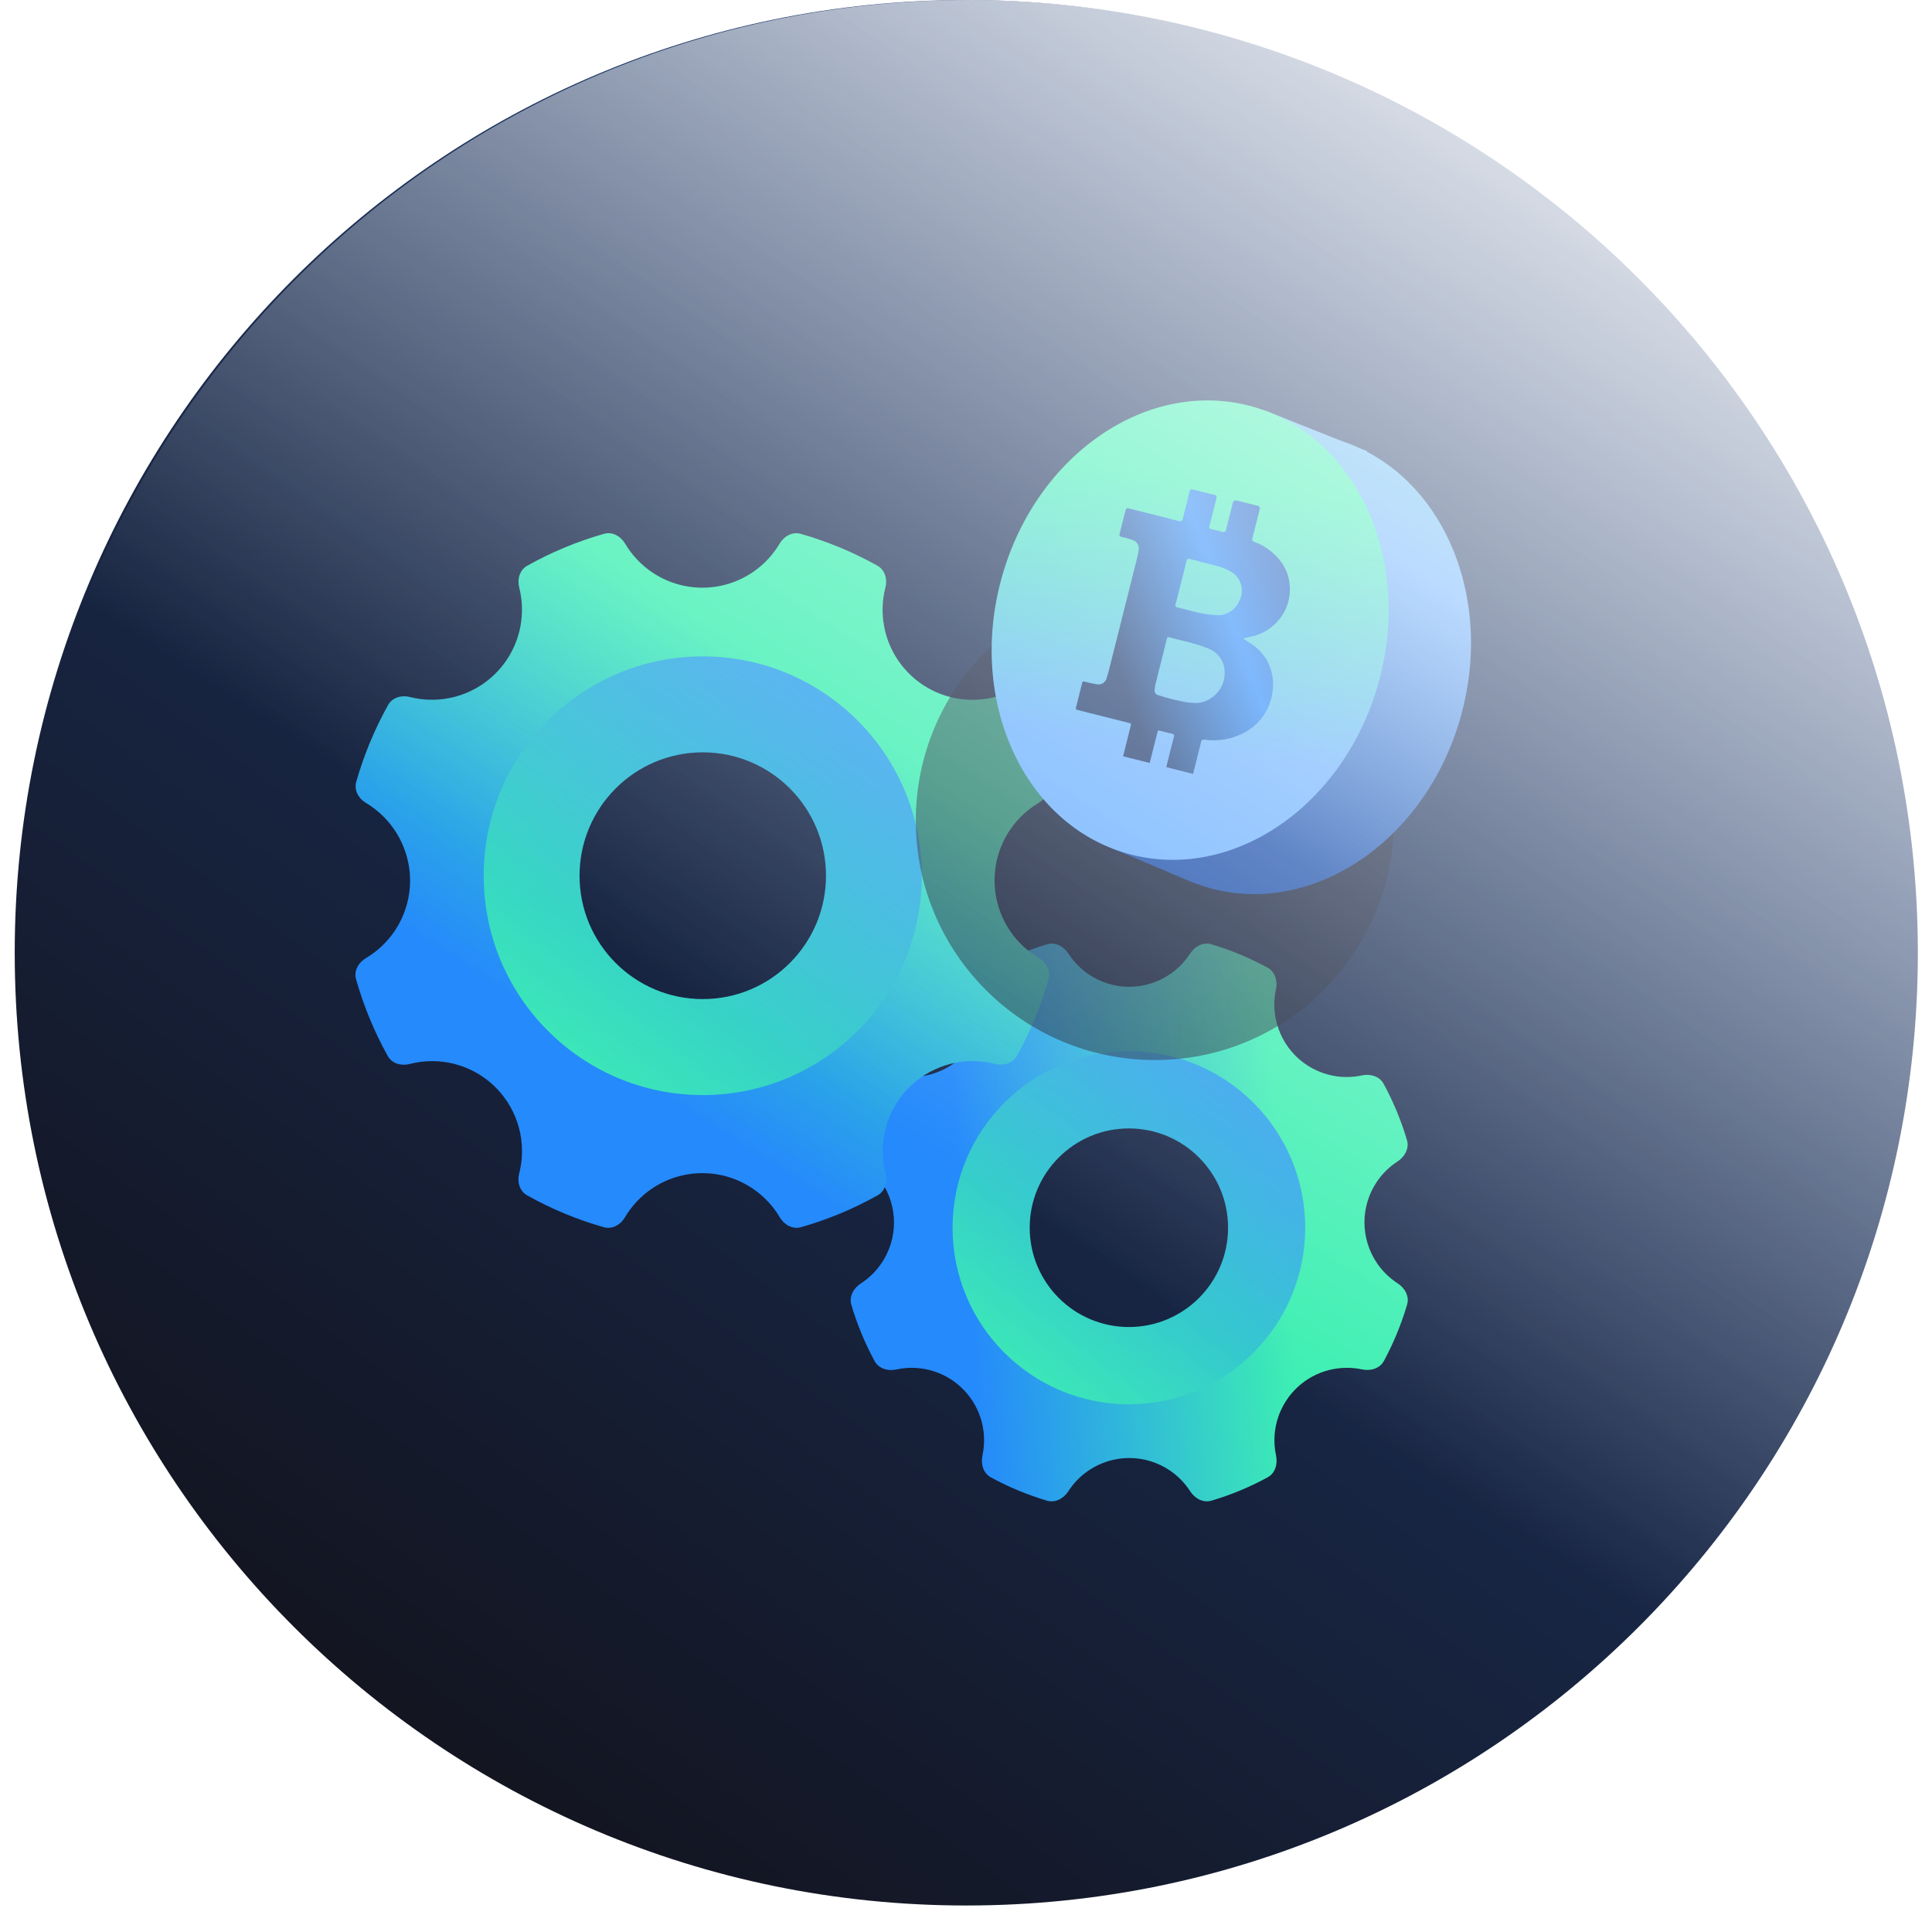 <svg width="113" height="112" viewBox="0 0 113 112" fill="none" xmlns="http://www.w3.org/2000/svg">
<path d="M56.516 111.45C87.254 111.45 112.172 86.501 112.172 55.725C112.172 24.949 87.254 0 56.516 0C25.779 0 0.861 24.949 0.861 55.725C0.861 86.501 25.779 111.45 56.516 111.45Z" fill="url(#paint0_linear_368_1712)"/>
<path d="M52.289 71.504C52.288 72.362 52.028 73.2 51.542 73.907C51.223 74.372 50.815 74.766 50.346 75.069C49.926 75.34 49.651 75.829 49.792 76.31C50.129 77.456 50.586 78.564 51.157 79.613C51.397 80.053 51.937 80.206 52.426 80.1C52.719 80.036 53.019 80.003 53.32 80.002C54.026 80.001 54.721 80.177 55.342 80.513C55.963 80.85 56.49 81.337 56.875 81.93C57.26 82.522 57.49 83.202 57.545 83.906C57.578 84.319 57.549 84.733 57.462 85.134C57.356 85.624 57.507 86.163 57.947 86.404C58.994 86.977 60.099 87.436 61.244 87.774C61.725 87.916 62.215 87.641 62.487 87.219C62.789 86.75 63.183 86.343 63.647 86.023C64.354 85.537 65.191 85.277 66.048 85.277C66.906 85.277 67.743 85.537 68.449 86.023C68.914 86.343 69.307 86.75 69.609 87.219C69.881 87.641 70.371 87.916 70.853 87.773C71.997 87.435 73.102 86.976 74.149 86.403C74.589 86.163 74.74 85.623 74.634 85.134C74.547 84.732 74.519 84.319 74.551 83.906C74.606 83.202 74.837 82.522 75.222 81.93C75.606 81.337 76.133 80.85 76.754 80.513C77.375 80.177 78.07 80.001 78.776 80.002C79.075 80.001 79.371 80.032 79.661 80.094C80.156 80.201 80.701 80.048 80.941 79.603C81.507 78.553 81.963 77.448 82.3 76.304C82.442 75.822 82.168 75.332 81.746 75.06C81.278 74.757 80.871 74.364 80.552 73.9C80.067 73.193 79.806 72.356 79.805 71.498C79.804 70.64 80.063 69.802 80.547 69.094C80.866 68.629 81.273 68.234 81.741 67.931C82.161 67.658 82.435 67.17 82.293 66.689C81.955 65.543 81.496 64.435 80.924 63.386C80.684 62.946 80.144 62.794 79.654 62.899C79.11 63.016 78.546 63.025 77.993 62.922C77.152 62.766 76.378 62.358 75.773 61.752C75.168 61.147 74.761 60.372 74.605 59.53C74.502 58.977 74.511 58.411 74.628 57.866C74.733 57.377 74.581 56.837 74.141 56.597C73.094 56.026 71.989 55.566 70.844 55.227C70.363 55.085 69.873 55.359 69.6 55.781C69.299 56.247 68.906 56.653 68.444 56.971C67.739 57.455 66.904 57.715 66.049 57.715C65.194 57.715 64.359 57.455 63.654 56.971C63.191 56.652 62.799 56.247 62.497 55.78C62.225 55.359 61.735 55.084 61.254 55.226C60.107 55.565 58.999 56.026 57.95 56.6C57.512 56.84 57.36 57.377 57.464 57.865C57.58 58.41 57.588 58.976 57.484 59.529C57.327 60.37 56.92 61.143 56.316 61.748C55.712 62.353 54.939 62.76 54.099 62.918C53.547 63.021 52.983 63.014 52.44 62.898C51.95 62.794 51.412 62.947 51.173 63.386C50.6 64.437 50.14 65.546 49.801 66.693C49.66 67.173 49.932 67.661 50.35 67.933C50.819 68.238 51.225 68.634 51.544 69.101C52.028 69.809 52.288 70.646 52.289 71.504ZM65.97 64.639C67.328 64.639 68.655 65.042 69.784 65.797C70.914 66.552 71.794 67.626 72.313 68.882C72.833 70.138 72.969 71.52 72.704 72.853C72.439 74.186 71.785 75.411 70.825 76.372C69.865 77.334 68.641 77.988 67.309 78.253C65.977 78.519 64.597 78.382 63.342 77.862C62.087 77.342 61.015 76.461 60.261 75.331C59.506 74.201 59.103 72.872 59.103 71.512C59.103 70.609 59.281 69.716 59.626 68.882C59.971 68.048 60.476 67.29 61.114 66.651C61.752 66.013 62.509 65.507 63.342 65.162C64.175 64.816 65.068 64.639 65.97 64.639Z" fill="url(#paint1_linear_368_1712)"/>
<path fill-rule="evenodd" clip-rule="evenodd" d="M66.027 82.134C71.722 82.134 76.339 77.511 76.339 71.808C76.339 66.106 71.722 61.483 66.027 61.483C60.331 61.483 55.714 66.106 55.714 71.808C55.714 77.511 60.331 82.134 66.027 82.134ZM66.027 77.616C69.231 77.616 71.828 75.016 71.828 71.808C71.828 68.601 69.231 66 66.027 66C62.823 66 60.226 68.601 60.226 71.808C60.226 75.016 62.823 77.616 66.027 77.616Z" fill="url(#paint2_linear_368_1712)"/>
<path d="M23.985 51.505C23.984 52.571 23.66 53.612 23.057 54.49C22.62 55.127 22.05 55.656 21.391 56.045C20.96 56.3 20.688 56.79 20.825 57.272C21.267 58.837 21.89 60.345 22.681 61.766C22.925 62.204 23.464 62.359 23.949 62.234C24.378 62.122 24.821 62.065 25.266 62.063C26.143 62.061 27.007 62.28 27.779 62.698C28.55 63.117 29.204 63.721 29.683 64.458C30.16 65.194 30.447 66.039 30.515 66.914C30.561 67.498 30.509 68.083 30.363 68.645C30.238 69.13 30.392 69.669 30.829 69.914C32.247 70.708 33.752 71.334 35.315 71.778C35.798 71.915 36.289 71.643 36.544 71.211C36.932 70.552 37.461 69.982 38.097 69.544C38.974 68.94 40.015 68.616 41.08 68.616C42.145 68.616 43.185 68.94 44.063 69.544C44.699 69.981 45.228 70.551 45.616 71.211C45.87 71.643 46.362 71.915 46.845 71.778C48.407 71.333 49.913 70.708 51.33 69.914C51.767 69.669 51.922 69.13 51.796 68.645C51.651 68.082 51.599 67.498 51.644 66.914C51.713 66.039 51.999 65.194 52.477 64.458C52.955 63.721 53.61 63.117 54.381 62.698C55.152 62.28 56.016 62.061 56.893 62.063C57.336 62.062 57.776 62.117 58.202 62.228C58.691 62.354 59.236 62.198 59.48 61.756C60.266 60.334 60.887 58.827 61.331 57.264C61.468 56.781 61.196 56.289 60.764 56.034C60.106 55.646 59.537 55.117 59.1 54.482C58.496 53.604 58.173 52.563 58.172 51.497C58.17 50.432 58.492 49.391 59.094 48.511C59.53 47.874 60.099 47.344 60.757 46.954C61.188 46.699 61.459 46.208 61.322 45.727C60.878 44.161 60.252 42.653 59.459 41.233C59.214 40.795 58.676 40.641 58.191 40.766C57.452 40.956 56.677 40.983 55.92 40.843C54.875 40.648 53.914 40.142 53.162 39.389C52.411 38.637 51.904 37.674 51.71 36.628C51.57 35.87 51.597 35.094 51.788 34.355C51.912 33.87 51.758 33.331 51.32 33.087C49.902 32.294 48.397 31.669 46.834 31.223C46.352 31.085 45.86 31.357 45.605 31.789C45.217 32.445 44.69 33.013 44.056 33.448C43.181 34.05 42.143 34.373 41.081 34.373C40.018 34.373 38.981 34.05 38.105 33.448C37.471 33.013 36.944 32.445 36.556 31.788C36.301 31.356 35.81 31.085 35.328 31.222C33.762 31.667 32.254 32.294 30.834 33.09C30.398 33.334 30.243 33.87 30.367 34.354C30.555 35.094 30.582 35.87 30.44 36.627C30.244 37.672 29.738 38.633 28.988 39.384C28.237 40.135 27.277 40.642 26.234 40.837C25.478 40.979 24.704 40.953 23.966 40.765C23.481 40.641 22.944 40.797 22.7 41.234C21.907 42.656 21.281 44.165 20.835 45.731C20.699 46.212 20.968 46.702 21.397 46.957C22.055 47.349 22.623 47.881 23.06 48.519C23.661 49.399 23.983 50.439 23.985 51.505ZM40.982 42.975C42.669 42.975 44.319 43.476 45.722 44.415C47.125 45.353 48.218 46.687 48.864 48.247C49.51 49.808 49.678 51.525 49.349 53.181C49.02 54.838 48.208 56.359 47.014 57.553C45.822 58.748 44.301 59.561 42.647 59.891C40.992 60.22 39.276 60.051 37.718 59.405C36.159 58.758 34.826 57.664 33.889 56.259C32.952 54.855 32.451 53.204 32.451 51.515C32.451 50.394 32.671 49.283 33.1 48.247C33.529 47.211 34.157 46.269 34.949 45.476C35.742 44.683 36.682 44.054 37.717 43.625C38.752 43.196 39.862 42.975 40.982 42.975Z" fill="url(#paint3_linear_368_1712)"/>
<path fill-rule="evenodd" clip-rule="evenodd" d="M41.104 64.048C48.18 64.048 53.917 58.304 53.917 51.219C53.917 44.134 48.18 38.391 41.104 38.391C34.028 38.391 28.292 44.134 28.292 51.219C28.292 58.304 34.028 64.048 41.104 64.048ZM41.104 58.435C45.085 58.435 48.311 55.205 48.311 51.219C48.311 47.234 45.085 44.003 41.104 44.003C37.124 44.003 33.897 47.234 33.897 51.219C33.897 55.205 37.124 58.435 41.104 58.435Z" fill="url(#paint4_linear_368_1712)"/>
<g opacity="0.5" filter="url(#filter0_f_368_1712)">
<ellipse cx="67.546" cy="48" rx="13.982" ry="14" fill="#151C2F"/>
</g>
<path d="M79.946 26.422L79.962 26.387L79.553 26.225C79.203 26.06 78.844 25.918 78.477 25.798L74.014 24.022L73.433 25.489C80.138 25.837 79.716 35.122 78.198 40.56C77.009 44.824 73.369 49.87 70.519 49.782L64.932 49.569L69.479 51.496C69.621 51.555 69.764 51.614 69.914 51.666L69.928 51.665L69.929 51.67C70.184 51.766 70.444 51.852 70.707 51.93C76.822 53.643 83.421 49.146 85.445 41.893C87.247 35.431 84.814 28.967 79.946 26.418L79.946 26.422Z" fill="url(#paint5_linear_368_1712)"/>
<path d="M58.592 33.772C60.608 26.551 67.174 22.078 73.26 23.781C79.345 25.484 82.643 32.718 80.628 39.939C78.612 47.16 72.045 51.633 65.96 49.93C59.876 48.227 56.576 40.993 58.592 33.772Z" fill="url(#paint6_linear_368_1712)"/>
<path d="M65.688 44.236C65.832 43.653 65.98 43.069 66.124 42.486C66.164 42.319 66.164 42.319 66.011 42.278C65.033 42.034 64.054 41.783 63.072 41.538C62.905 41.493 62.905 41.493 62.948 41.317C63.06 40.88 63.167 40.444 63.278 40.008C63.318 39.846 63.329 39.84 63.479 39.877C63.694 39.931 63.905 39.984 64.123 40.019C64.189 40.035 64.258 40.038 64.325 40.027C64.392 40.016 64.456 39.992 64.514 39.955C64.571 39.918 64.62 39.87 64.658 39.813C64.696 39.756 64.722 39.693 64.735 39.625C64.8 39.432 64.851 39.241 64.898 39.045C65.426 36.951 65.952 34.858 66.476 32.764C66.525 32.583 66.561 32.398 66.594 32.212C66.626 32.085 66.609 31.95 66.547 31.834C66.484 31.718 66.38 31.631 66.255 31.589C66.037 31.511 65.813 31.447 65.587 31.397C65.484 31.374 65.46 31.324 65.486 31.217C65.605 30.76 65.719 30.303 65.833 29.844C65.864 29.726 65.915 29.706 66.017 29.733C66.996 29.984 67.979 30.232 68.964 30.478C68.987 30.486 69.012 30.488 69.036 30.485C69.061 30.483 69.084 30.474 69.105 30.461C69.125 30.448 69.143 30.43 69.155 30.409C69.168 30.389 69.176 30.365 69.179 30.341C69.314 29.811 69.449 29.286 69.574 28.753C69.604 28.626 69.653 28.596 69.771 28.627C70.192 28.739 70.614 28.848 71.039 28.947C71.161 28.977 71.176 29.028 71.146 29.15C71.007 29.685 70.878 30.223 70.739 30.759C70.708 30.881 70.737 30.926 70.844 30.948C71.069 30.993 71.29 31.058 71.51 31.112C71.531 31.12 71.553 31.123 71.576 31.122C71.598 31.12 71.62 31.113 71.639 31.101C71.658 31.089 71.675 31.073 71.686 31.054C71.698 31.035 71.705 31.013 71.707 30.99L72.101 29.431C72.103 29.403 72.112 29.376 72.127 29.352C72.142 29.328 72.162 29.308 72.186 29.293C72.21 29.278 72.236 29.269 72.264 29.266C72.292 29.263 72.32 29.267 72.347 29.276L73.544 29.579C73.569 29.582 73.594 29.591 73.615 29.605C73.636 29.619 73.654 29.639 73.666 29.661C73.679 29.683 73.686 29.708 73.687 29.734C73.689 29.759 73.684 29.785 73.673 29.808C73.536 30.363 73.399 30.916 73.252 31.471C73.217 31.594 73.252 31.648 73.356 31.689C74.057 31.941 74.654 32.418 75.053 33.047C75.251 33.366 75.376 33.724 75.416 34.097C75.473 34.501 75.44 34.912 75.32 35.301C75.199 35.69 74.993 36.047 74.718 36.347C74.323 36.788 73.8 37.095 73.223 37.226C73.056 37.267 72.888 37.29 72.711 37.348C72.88 37.459 73.054 37.57 73.218 37.681C73.595 37.93 73.906 38.268 74.122 38.664C74.404 39.187 74.514 39.785 74.438 40.373C74.387 40.918 74.194 41.439 73.878 41.886C73.563 42.333 73.137 42.689 72.642 42.92C71.962 43.249 71.199 43.368 70.451 43.261C70.331 43.249 70.277 43.279 70.247 43.406C70.098 44.028 69.939 44.645 69.78 45.264L68.218 44.87C68.231 44.816 68.24 44.763 68.253 44.709C68.388 44.175 68.517 43.641 68.657 43.111C68.692 42.983 68.663 42.939 68.546 42.913C68.346 42.871 68.15 42.818 67.949 42.766C67.704 42.705 67.735 42.683 67.671 42.943C67.526 43.505 67.385 44.067 67.243 44.625L65.678 44.232L65.688 44.236ZM67.897 38.767C67.813 39.096 67.728 39.424 67.653 39.75C67.596 39.94 67.555 40.134 67.533 40.331C67.525 40.367 67.525 40.404 67.531 40.44C67.538 40.476 67.552 40.51 67.572 40.541C67.592 40.572 67.618 40.598 67.648 40.619C67.679 40.639 67.713 40.654 67.749 40.661C68.153 40.793 68.564 40.903 68.98 40.989C69.322 41.079 69.674 41.122 70.028 41.118C70.288 41.094 70.541 41.012 70.766 40.879C70.991 40.745 71.184 40.563 71.331 40.346C71.477 40.128 71.573 39.881 71.613 39.622C71.652 39.363 71.633 39.098 71.558 38.847C71.486 38.639 71.369 38.45 71.216 38.292C71.062 38.134 70.876 38.012 70.671 37.934C70.432 37.831 70.185 37.745 69.933 37.678C69.416 37.517 68.885 37.411 68.365 37.27C68.301 37.253 68.27 37.271 68.254 37.344C68.137 37.82 68.013 38.296 67.898 38.766L67.897 38.767ZM69.082 34.07C68.978 34.491 68.874 34.912 68.761 35.33C68.727 35.457 68.76 35.507 68.878 35.532C69.158 35.594 69.431 35.665 69.705 35.741C70.149 35.865 70.605 35.943 71.065 35.975C71.366 36.012 71.671 35.947 71.93 35.791C72.191 35.635 72.391 35.396 72.499 35.113C72.63 34.848 72.666 34.547 72.601 34.259C72.536 33.971 72.374 33.714 72.143 33.532C71.829 33.321 71.479 33.17 71.11 33.087C70.604 32.945 70.091 32.827 69.586 32.694C69.473 32.663 69.429 32.697 69.398 32.815C69.3 33.236 69.191 33.657 69.083 34.075L69.082 34.07Z" fill="url(#paint7_linear_368_1712)"/>
<path style="mix-blend-mode:soft-light" d="M56.656 111.45C87.393 111.45 112.311 86.501 112.311 55.725C112.311 24.949 87.393 0 56.656 0C25.918 0 1 24.949 1 55.725C1 86.501 25.918 111.45 56.656 111.45Z" fill="url(#paint8_linear_368_1712)"/>
<defs>
<filter id="filter0_f_368_1712" x="48.563" y="29" width="37.965" height="38" filterUnits="userSpaceOnUse" color-interpolation-filters="sRGB">
<feFlood flood-opacity="0" result="BackgroundImageFix"/>
<feBlend mode="normal" in="SourceGraphic" in2="BackgroundImageFix" result="shape"/>
<feGaussianBlur stdDeviation="2.5" result="effect1_foregroundBlur_368_1712"/>
</filter>
<linearGradient id="paint0_linear_368_1712" x1="93.249" y1="24.408" x2="33.266" y2="106.809" gradientUnits="userSpaceOnUse">
<stop stop-color="#1D3A6E"/>
<stop offset="1" stop-color="#131521"/>
</linearGradient>
<linearGradient id="paint1_linear_368_1712" x1="74.592" y1="65.083" x2="55.931" y2="66.496" gradientUnits="userSpaceOnUse">
<stop stop-color="#3DEFB2"/>
<stop offset="1" stop-color="#258AFB"/>
</linearGradient>
<linearGradient id="paint2_linear_368_1712" x1="58.444" y1="82.134" x2="76.367" y2="59.075" gradientUnits="userSpaceOnUse">
<stop stop-color="#3DEFB2"/>
<stop offset="1" stop-color="#258AFB"/>
</linearGradient>
<linearGradient id="paint3_linear_368_1712" x1="51.695" y1="43.528" x2="38.401" y2="64.013" gradientUnits="userSpaceOnUse">
<stop stop-color="#3DEFB2"/>
<stop offset="1" stop-color="#258AFB"/>
</linearGradient>
<linearGradient id="paint4_linear_368_1712" x1="31.683" y1="64.048" x2="53.951" y2="35.399" gradientUnits="userSpaceOnUse">
<stop stop-color="#3DEFB2"/>
<stop offset="1" stop-color="#258AFB"/>
</linearGradient>
<linearGradient id="paint5_linear_368_1712" x1="87.068" y1="13.77" x2="68.644" y2="46.349" gradientUnits="userSpaceOnUse">
<stop stop-color="#4CDACC"/>
<stop offset="0.515" stop-color="#6BB0FF"/>
<stop offset="1" stop-color="#184DAB"/>
</linearGradient>
<linearGradient id="paint6_linear_368_1712" x1="68.34" y1="27.873" x2="66.23" y2="43.378" gradientUnits="userSpaceOnUse">
<stop stop-color="#3DEFB2"/>
<stop offset="1" stop-color="#6BB0FF"/>
</linearGradient>
<linearGradient id="paint7_linear_368_1712" x1="65.047" y1="38.167" x2="76.583" y2="33.938" gradientUnits="userSpaceOnUse">
<stop stop-color="#1D3A6E"/>
<stop offset="0.586" stop-color="#2588FB"/>
<stop offset="1" stop-color="#184DAB"/>
</linearGradient>
<linearGradient id="paint8_linear_368_1712" x1="105.37" y1="-6" x2="56.845" y2="68.945" gradientUnits="userSpaceOnUse">
<stop stop-color="white"/>
<stop offset="0.104" stop-color="white" stop-opacity="0.98"/>
<stop offset="1" stop-color="white" stop-opacity="0"/>
</linearGradient>
</defs>
</svg>
